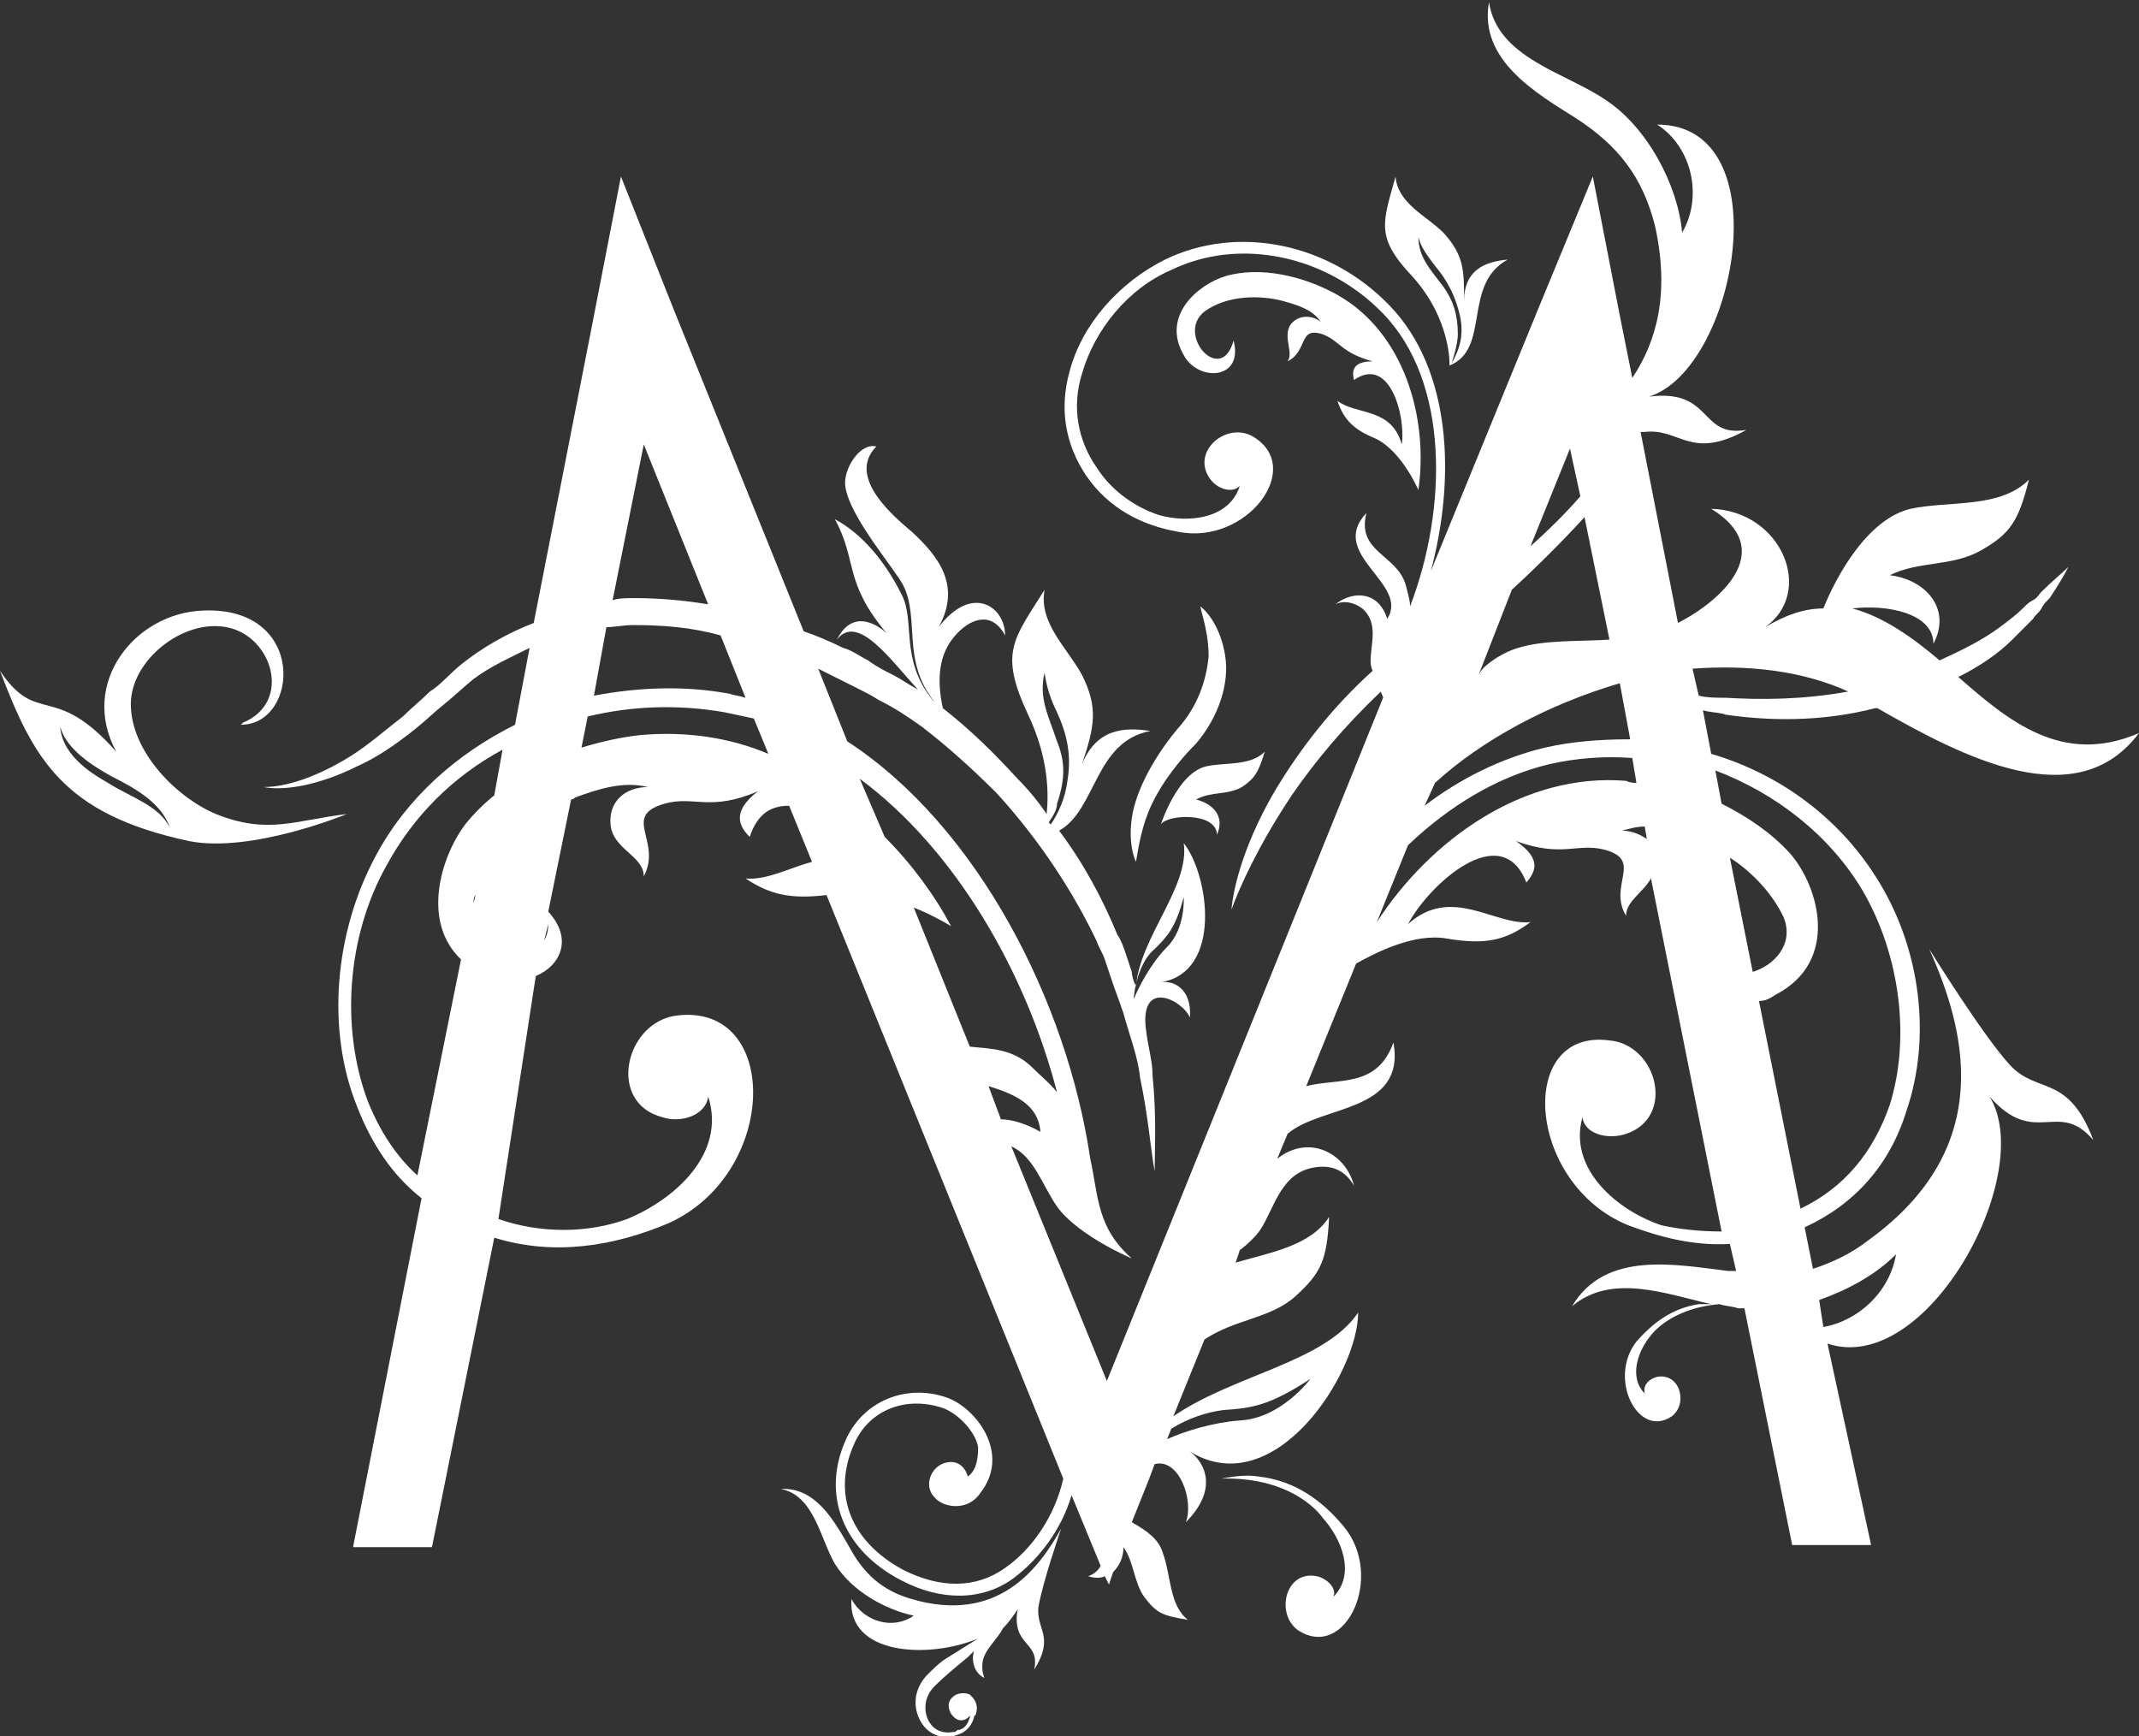 <?xml version="1.0" encoding="UTF-8"?>
<!-- Generator: Adobe Illustrator 27.4.1, SVG Export Plug-In . SVG Version: 6.00 Build 0)  -->
<svg xmlns="http://www.w3.org/2000/svg" xmlns:xlink="http://www.w3.org/1999/xlink" version="1.1" id="Calque_1" x="0px" y="0px" viewBox="0 0 103 83.6" style="enable-background:new 0 0 103 83.6;" xml:space="preserve">
<rect x="0" y="0" width="103" height="83.6" fill="#333333" stroke="none"/>
<style type="text/css">
	.st0{fill:#FFFFFF;}
</style>
<g>
	<path class="st0" d="M60.9,36.2c-0.7,0.7-1.9,0.5-2.8,0.7c-1.4,0.3-2.2,2.8-2.2,2.8c0.3-0.5,2.7-0.6,2.7,0.5c0.4-0.9-0.2-1.5-1-1.7   c0.7-0.4,1.5-0.2,2.2-0.6C60.4,37.5,60.6,37.2,60.9,36.2z"></path>
	<path class="st0" d="M51.1,73.6c-1.1,2-3.1,4.6-7.2,3.4c-1.4-0.4-2.3-1.2-3-2.5c-0.7-1.2-1.6-2.9-3.3-2.8c1.6,0.3,1.9,2.4,2.6,3.6   c0.8,1.3,2.4,2.2,3.8,2.5C43,78.5,41.6,78.1,41,77c-0.2,2.7,3.7,2.9,6.1,1.9l-1.6,1l0,0c-0.3,0.2-0.6,0.5-0.9,0.8   c-0.7,0.8-0.6,1.7-0.2,2.3c0.4,0.6,1.1,0.8,1.8,0.5c0.3-0.1,0.6-0.4,0.7-0.8c0-0.1,0.1-0.1,0.1-0.2c0.1-0.3,0-0.6-0.2-0.8   c0,0-0.1-0.1-0.1-0.1c0,0,0,0,0,0l0,0c-0.2-0.1-0.6-0.1-0.8,0.1c-0.4,0.3-0.2,0.9,0.2,1.1c0.2,0.1,0.5,0,0.6-0.2c0,0,0,0.1,0,0.1   c-0.1,0.3-0.2,0.5-0.5,0.6c-0.1,0-0.1,0-0.2,0.1c0,0-0.1,0-0.1,0c-0.5,0.1-0.9-0.1-1.1-0.4c-0.3-0.4-0.4-1.2,0.2-1.8   c0.5-0.5,1-0.9,1.6-1.4c0.1-0.1,0.2-0.2,0.3-0.3c-0.1,0.3-0.1,1,0.5,1.3c-0.1-0.3-0.1-0.4-0.1-0.6c0-0.7,0.7-1.2,1-1.8   c0.3-0.3,0.5-0.6,0.7-0.9c-0.3,1.8,1.1,1.5,0.8,2.9c1-1.6,0.1-1.9,0.2-3C50.2,76.2,51.1,73.6,51.1,73.6L51.1,73.6z"></path>
	<path class="st0" d="M10.4,39.2c-1.9-0.8-4.1-3-4.1-5.3c0-2.1,2.5-4.1,4.6-3.7c2.2,0.4,3.2,3.6,0.8,4.6c0,0-0.1,0.1-0.1,0.1   c2.8,0,3.2-5.7-1.8-5.5c-3.3,0.1-6,3.5-4.2,6.8C2.6,32.8,1.8,35,0,32.3c1.6,4.2,3,6.9,9.1,8.2c3,0.6,7.6-1.3,7.6-1.3   C14.2,39.5,12.9,40.2,10.4,39.2L10.4,39.2z M5.2,37.7C4.7,37.4,3,36.5,2.9,35c0.3,1.1,1.6,1.9,2.5,2.4c1.2,0.6,2.4,1.3,2.8,2.5   C7.7,38.8,6.3,38.4,5.2,37.7L5.2,37.7z"></path>
	<path class="st0" d="M67.3,50.1L67.3,50.1L67.3,50.1C67.3,50.1,67.3,50.1,67.3,50.1z"></path>
	<path class="st0" d="M65.9,24.7L65.9,24.7L65.9,24.7C65.9,24.7,65.9,24.7,65.9,24.7z"></path>
	<path class="st0" d="M58,15c1.1-0.8,2.7-0.8,3.8-0.5c0.7,0.2,1.4,0.4,1.8,1c-0.5-0.4-1.2-0.3-1.5,0.2c-0.3,0.6,0.2,1.3-0.1,1.7   c1-0.5,0.5-1.7,1.7-1.3c0.8,0.3,0.9,0.9,2.4,1.3c-1,0-1,0.5-0.9,0.9c1.7-1.2,2.5,1.7,2.3,3.1c-0.5-1.8-2.2-1.4-3.1-2.1   c0.3,0.9,0.8,1.4,1.8,1.8c1.3,0.6,2.1,2.5,2.1,2.5c0.5-3.5-0.7-7.6-3.9-9.4c-1.6-0.9-3.7-1.4-5.4-0.9c-1.3,0.4-3.1,1.9-2,3.8   c0.7,1.3,2.9,1.2,2.4-0.7C58.8,18.6,56.6,16.1,58,15L58,15z"></path>
	<path class="st0" d="M69.8,17.6c2-0.8,0.6-3.9,2.8-5.1c-1.1,0.1-2.1,0.5-2.1,2c0-1.5,0-2.2-1-3.3c-0.8-0.8-2.2-1.4-2.3-2.7   c-0.6,2.2-1,2.9,0.8,4.8C69.9,15.4,69.8,17.6,69.8,17.6L69.8,17.6z M69.1,12.8c0.6,0.7,1,1.5,1.2,2.4c0.2,0.9,0,1.6-0.4,2.3   c0,0,0.3-0.9,0.3-1.4c0-0.9-0.2-1.6-0.7-2.3c-0.6-0.8-1.2-1.4-1.2-2.4C68.4,11.9,68.8,12.4,69.1,12.8L69.1,12.8z"></path>
	<path class="st0" d="M60.6,71.1c-0.6-0.1-1.2,0-1.8,0.1h0c3.6-0.1,4.9,1.9,4.9,1.9c0.9,1,1.6,2.7,0.5,3.8c0.2-0.4-0.3-0.9-0.8-1   c-1.5-0.3-2,1.8-0.9,2.6c2.3,1.5,4.2-2.6,2.2-5C63.7,72.3,62.4,71.3,60.6,71.1L60.6,71.1z"></path>
	<path class="st0" d="M54.6,38.9c-0.3,1.2-0.1,2.2,0.1,2.6c0.1-0.5,0.2-1.4,0.6-2.4c0.4-1,1.2-2.2,2.3-3.3c1.1-1.3,1.6-2.9,1.4-4.2   c-0.2-1.3-0.8-2.1-1.2-2.4c0.1,0.5,0.4,1.3,0.4,2.4c-0.1,1.1-0.5,2.4-1.5,3.5C55.7,36.3,54.9,37.7,54.6,38.9L54.6,38.9z"></path>
	<path class="st0" d="M83,34.4c2,0.3,4.6,0.4,7.3-0.3c0,0,0.1,0,0.1,0c4.2,2.4,9.6,5.2,12.6,1.2c-3.7,1.6-6.3-0.6-8.7-2.7   c1-0.5,1.9-1.1,2.6-1.8c0.4-0.4,0.7-0.7,1-1c0.1-0.2,0.3-0.3,0.4-0.5c0.1-0.2,0.2-0.3,0.4-0.5c0.4-0.6,0.7-1.1,0.9-1.5   c-0.3,0.3-0.8,0.7-1.3,1.2c-0.1,0.1-0.2,0.3-0.4,0.4c-0.2,0.1-0.3,0.2-0.5,0.4c-0.3,0.3-0.7,0.6-1.1,0.9c-0.8,0.6-1.8,1.1-2.9,1.6   c-1.3-1.1-2.7-2.1-4.2-2.5c1.6-0.2,3.9,0.2,3.9,1.7c0.9-1.7-0.4-3.1-2.1-3.3c1.4-0.7,3-0.4,4.4-1.2c1.4-0.8,1.8-1.4,2.3-3.4   c-1.4,1.4-3.8,1-5.7,1.4c-2.1,0.5-3.6,3.3-4.2,4.8c-0.9,0-1.8,0.3-2.8,0.9c2.4-1.7,0.8-5.6-2.6-5.7c3.1,1.9,0.7,4.3-1.6,5.5   l-1.8-9.2c0.1,0,0.1,0,0.2,0c1.7-0.2,2.2,1.4,4.9-0.1c-2.3,0.4-1.6-2-4.7-1.6c4.2-1.3,6.4-13.1,0.4-13.1c1.7,1.1,2.2,3.5,1.2,5.2   c-0.2-2.3-1.7-5.1-3.7-6.4c-1.9-1.3-5.2-2-5.6-4.7c-0.5,2.8,2.3,4.4,4.2,5.6c2,1.3,3.2,2.8,3.8,5.2c0.7,3.2,0.1,5.5-1.1,7.3l-0.6-3   l-1.3-6.7l-2.6,6.3l-5.2,12.7c1.2-4.5,1-9.7-2-12.8c-2.9-3-7.3-3.9-10.8-2.2c-2.2,1.1-4,3.1-4.6,5.4c-0.5,1.8-0.2,3.5,0.8,5   c1.1,1.6,2.7,2.4,4.4,2.7c3.3,0.7,6.2-3.1,3.6-4.6c-1.3-0.7-3,0.8-2,2.1c0.3,0.4,1,0.7,1.4,0.3c-0.5,1.6-2.5,1.8-3.9,1.4   c-1.2-0.4-2.3-1.2-3-2.3c-0.9-1.3-1.2-2.9-0.7-4.5c0.6-2.1,2.2-4.1,4.3-5c3.3-1.6,7.5-0.7,10.2,2.1c3.2,3.3,3.1,9.4,1.3,14.1   c0-0.3-0.1-0.6-0.2-1c-0.4-1.5-2.4-1.6-1.9-3.5c-1.9,2,2.1,3.4,1,5.1c-0.4-1.3-1.6-1.4-2.5-0.7c0.4-0.2,0.9-0.1,1.3,0.2   c0.8,0.7,0.4,1.7,0.4,2.5c0,0.1,0,0.3,0.1,0.5c-2,1.8-3.5,3.8-4.6,5.6c-1.5,2.5-2.1,4.7-2.2,5.9c0.4-1.1,1.3-3.1,2.9-5.5   c1.1-1.6,2.5-3.3,4.3-5c0,0.1,0.1,0.2,0.1,0.3L53.3,66.5l-4.6-11.3c1.1,0.5,1.5,1.9,2.2,2.9c1,1.4,3.6,2.5,3.6,2.5   c-1.7-1.5-1.6-3-2-4.8l0,0c-1.1-7.5-5.4-16-11.7-20.1l-1.4-3.5c0.2,0.1,0.4,0.2,0.6,0.3c0.4,0.2,0.8,0.4,1.2,0.6   c0.4,0.2,0.8,0.4,1.1,0.6c0.8,0.4,1.4,0.8,2.1,1.3c1.3,1,2.5,2.1,3.6,3.2c2.1,2.3,3.7,4.8,4.8,7.1c0.1,0.3,0.3,0.6,0.4,0.9   c0.1,0.3,0.2,0.6,0.3,0.9c0.2,0.6,0.4,1.1,0.6,1.7c0.3,1.1,0.7,2.1,0.8,3.1c0.4,1.9,0.5,3.4,0.7,4.5c0-1,0.1-2.6-0.1-4.6   c0-0.7-0.2-1.3-0.3-2.1c-0.4-2.6,1.7-1.6,2.1-0.7c0.1-1.4-0.8-1.8-1.4-1.7c3-0.5,2.3-5.2,1.1-6.7c0.3,2.1-2.1,4.5-2.3,6.9   c-0.1-0.2-0.2-0.5-0.2-0.7c-0.1-0.3-0.2-0.6-0.3-0.9c-0.1-0.3-0.2-0.6-0.4-0.9c-0.7-1.7-1.6-3.4-2.8-5c1.8-1,1.7-4.3,4.4-4.8   c-1.3-0.2-2.6-0.1-3.3,1.6c0.6-1.8,0.8-2.7,0-4.3c-0.7-1.3-2.1-2.5-1.8-4.1c-1.5,2.4-2.2,3-0.8,6c1,2.1,1,3.8,0.9,4.8   c-0.4-0.6-0.9-1.2-1.4-1.7c-1.1-1.2-2.2-2.3-3.6-3.4c-0.3-1.4-0.2-2.6,0.6-3.5c0.6-0.7,1.7-1.3,2.4,0c0-1.4-1.6-2.5-3.2-0.4   c1.1-2,0-3.4-1.3-4.6c-0.7-0.6-3.2-2.6-1.7-4.1c-0.8-0.2-1.6,1.1-1.5,1.9c0.2,1.5,2.4,4,2.8,4.8c0.8,1.6-0.1,3.6,1.5,5.6   c0,0-0.1-0.1-0.1-0.1c-1.6-2-0.8-3.8-1.5-5.1c-0.8-1.6-1.9-2.9-3.2-3.6c1.1,2,0.4,3,2.5,5.5c-0.3-0.3-1.6-1.3-2.4,0.3   c1-1.3,2.6,1,3.9,2.4c-0.4-0.2-0.8-0.5-1.2-0.7c-0.4-0.2-0.8-0.4-1.2-0.7c-0.4-0.2-0.8-0.5-1.2-0.6c-0.6-0.3-1.3-0.6-1.9-0.8   l-6.3-15.6l-2.5-6.3l-1.3,6.7l-2.9,14.8c-1.3,0.5-2.5,1.2-3.5,2c-0.5,0.4-1,1-1.5,1.3c-0.4,0.4-0.9,0.8-1.3,1.2   c-0.9,0.7-1.7,1.4-2.5,1.9c-1.6,1-3.1,1.5-4.2,1.5c1,0.2,2.7-0.1,4.5-1c0.9-0.4,1.8-1,2.8-1.8c0.5-0.4,0.9-0.8,1.4-1.2   c0.5-0.4,0.9-0.8,1.4-1.2c0.8-0.6,1.7-1,2.7-1.5l-0.7,3.7c-2.8,1.4-5.2,3.5-6.7,6.3c-2,3.7-2.4,8.4-0.9,12.1   c0.7,1.8,1.7,3.3,3.1,4.4l-3.3,16.8h3.8l3-14.9c2.9,0.9,5.8,0.4,8.4-0.7c5.3-2.4,5.4-10.6,0.4-10c-2.5,0.3-3.4,4.2-0.7,4.9   c0.9,0.3,2.1-0.1,2.2-1c0.9,2.8-1.7,5-3.9,5.9c-1.9,0.7-4.2,0.7-6.2,0L25.8,47c1.2-0.5,1.8-1.8,0.6-3.1l1.1-5.4c0,0,0.1,0,0.2-0.1   c1.1-0.4,2.3-0.8,3.5-0.5c-1.1,0-1.9,0.7-1.8,1.8c0.1,1.2,1.6,1.5,1.6,2.5c0.9-1.7-1.1-2.9,1-3.5c1.4-0.4,2.2,0.4,4.5-0.6   c-1.3,1-0.9,1.7-0.4,2.2c0.4-1.2,1.1-1.5,1.9-1.5l1.1,2.7c-1.1,0.3-2.2,0.9-3.2,0.8c1.2,0.8,2.2,1,3.9,0.8l11.4,28.1   c-0.4,1.8-1.5,3.4-2.8,4.3c-1.4,1-3.1,1-4.9,0.1c-2.6-1.4-3.4-3.7-2.4-6c0.7-1.7,2.5-2.4,4.3-1.8c0.8,0.3,1.6,1.2,1.7,1.9   c0,0.8-0.2,1.2-0.5,1.4c-0.1-0.4-0.4-0.7-0.8-0.7c-0.9,0-1.4,1.1-0.8,1.7c0.4,0.5,1.6,0.7,2.2-0.2c1.5-1.9-0.2-4.1-1.6-4.6   c-2-0.7-4.1,0.2-4.9,2.1c-1.1,2.5-0.2,5.2,2.7,6.7c1.9,1,3.9,1,5.4-0.1c1.2-0.9,2.3-2.3,2.8-4l1.4,3.4c-0.1,0.2-0.3,0.4-0.6,0.5   c0.3,0.1,0.6,0.1,0.8,0l0.2,0.4l0.2-0.6c0.3-0.3,0.5-0.7,0.5-1.2l0,0c0.5,0.7,0.5,1.7,1,2.4c0.6,0.8,0.9,0.9,2.1,1.1   c-0.9-0.7-0.8-2.1-1.2-3.2c-0.2-0.7-0.8-1.1-1.5-1.5l0.8-2l0.3-0.8c1.2-0.3,1.9,1.8,1.5,2.8c1.6-1.6,0.9-2.9,0.2-3.4   c4.1,2.5,8.1-3.8,8.1-6.7c-1.6,2.4-6,3-8.9,5l1.5-3.7c1.5-1,3.2-1,4.4-2.1c1.2-1.1,1.5-1.7,1.6-3.8c-0.9,1.4-2.8,1.7-4.5,2.2   l0.2-0.6c0.4-0.3,0.8-0.7,1-1c0.7-1.1,1-2.8,2.7-3c0.8-0.1,1.4,0.2,1.8,0.9c-0.4-1.6-2.2-2.5-3.7-1.3l0.5-1.2   c1.6-1.4,5.7-1,5.1-4.4c-0.8,2.2-2.6,1.7-4.2,2.1l2.4-5.9c0.9-0.5,2.8-1.5,4.4-1.2c1.8,0.3,2.8,0.1,4-0.8c-1.7,0.2-3.8-1.8-5.9,0.1   c1-1.9,4.5-5.1,5.7-2c0.4-0.5,0.8-1.1-0.5-2c2.2,0.8,2.9,0.1,4.2,0.4c2,0.5,0.2,1.7,1.1,3.2c0-0.7,0.8-1.1,1.2-1.8l3.4,17   c-1,0-2-0.1-2.9-0.3c-2.1-0.7-4.5-2.7-3.8-5.2c0.1,0.8,1.2,1.1,2.1,0.8c2.4-0.8,1.5-4.3-0.8-4.5C73,49.5,73.5,57,78.4,59   c1.6,0.6,3.2,1,4.9,0.9l0.3,1.3c-0.1,0-0.3,0-0.4,0c-2.5-0.3-5.9-1-7.5,1.7c1.9-1.6,4.5-0.6,6.7-0.1c-0.2,0-0.4,0-0.6,0   c-1.3,0.2-2.2,0.9-3,1.8c-1.4,1.8,0.1,4.7,1.7,3.6c0.8-0.6,0.4-2.1-0.7-1.9c-0.4,0.1-0.7,0.4-0.6,0.8c-0.8-0.8-0.3-2.1,0.3-2.8   c0,0,0.9-1.3,3.3-1.5c0.3,0.1,0.6,0.1,0.9,0.2c0.1,0,0.2,0,0.3,0l2.3,11.4h3.8L88,64.7c4.8,1.6,10.1-8.2,7.8-11.9   c2.2,2.5,3.3,0.1,5,2.1c-1.2-3.2-2.7-2.2-4-3.6c-1.3-1.4-3.9-5.6-3.9-5.6c1.7,3.8,3.3,9.5-2.9,14c-0.9,0.7-1.8,1.1-2.7,1.4l-0.4-2   c2.4-1.1,4.1-3,4.9-5.6c1.2-3.5,0.7-7.7-1.3-11c-1.8-3-4.7-5.2-8.1-6.2l-0.4-2.1c0.3,0.1,0.7,0.1,1.1,0.2L83,34.4z M55.6,45.7   c0.6-0.6,1-1,1.4-2.5c0,0,0.1,1.5-0.8,2.4c-0.8,0.8-1.4,2-1.6,2.5c0,0,0-0.1,0-0.1C54.7,47,55.1,46.1,55.6,45.7L55.6,45.7z    M50.9,35.7c-0.4-1.2-0.9-2.1-0.6-3.3c0.1,0.7,0.3,1.3,0.6,1.9c0.5,1.1,0.7,2.1,0.5,3.3c-0.1,0.8-0.4,1.5-0.8,2.1   c0,0-0.1-0.1-0.1-0.1c0.2-0.3,0.4-0.6,0.4-0.9C51.3,37.5,51.3,36.7,50.9,35.7L50.9,35.7z M89,33.3c-2.2,0.4-4.2,0.4-5.9,0.3   c-0.4,0-0.9,0-1.3-0.1l-0.3-1.3C84.2,32,86.8,32.3,89,33.3z M75.6,21.6l0.5,2.3c-0.7,0.8-1.5,1.6-2.4,2.4L75.6,21.6   C75.5,21.6,75.6,21.6,75.6,21.6L75.6,21.6z M72.8,28.4c1.3-1.2,2.5-2.4,3.5-3.5l1.2,5.9c-1.5,0.1-3.1,0-4.4,0.4   c0,0-0.8,0.2-1.6,0.9c-0.1,0.1-0.2,0.2-0.3,0.4L72.8,28.4z M48.2,53.9l-0.6-1.6c1.3,0.4,2.4,0.9,2.5,2.2   C49.4,54.1,48.7,53.9,48.2,53.9L48.2,53.9z M50.9,52.6c-0.3-0.4-0.8-0.8-1.3-1.3c-0.9-0.8-1.9-0.8-2.9-0.9L44,43.7   c1,0.4,1.8,0.9,1.8,0.9c-0.8-1.5-1.9-3-3.2-4.3l-1.2-2.8C46,40.9,49.4,46.8,50.9,52.6z M31,21.4l3.1,7.7c-1.2-0.2-2.4-0.3-3.6-0.3   c-0.3,0-0.7,0-1,0.1L31,21.4L31,21.4z M29.2,30.2c0.4,0,0.8-0.1,1.3-0.1c1.4,0,2.8,0.1,4.2,0.5l1.2,3c-0.3-0.1-0.5-0.1-0.8-0.2   c-2.2-0.4-4.4-0.3-6.5,0.1L29.2,30.2L29.2,30.2z M17.7,53c-1.3-3.5-1-7.9,0.9-11.3c1.3-2.4,3.2-4.3,5.6-5.6l-0.4,2.2   c-0.5,0.4-1,0.9-1.4,1.4c-1.2,1.6-2.1,4.7-0.2,6.5l-2.1,10.4C19.1,55.7,18.3,54.5,17.7,53L17.7,53z M22.8,43.5c0-0.1,0-0.3,0.1-0.4   L22.8,43.5z M26.2,45.3l0.2-0.8C26.4,44.9,26.3,45.1,26.2,45.3z M30.8,35.4c-0.9,0.1-1.8,0.3-2.8,0.6l0.3-1.5   c2.1-0.5,4.3-0.6,6.6-0.2c0.5,0.1,0.9,0.2,1.4,0.3l0.7,1.7C35.1,35.5,33,35.2,30.8,35.4L30.8,35.4z M58.9,67.9   c1.4-0.1,2.2-0.2,4.2-1.5c0,0-1.4,1.9-3.4,2c-1.3,0.1-2.6,0.5-3.5,0.9l0.2-0.5C57.2,68.3,58.1,68,58.9,67.9L58.9,67.9z M66.3,44.4   l1.5-3.7c2-1.9,4.3-3.3,6.8-3.9c1.3-0.3,2.7-0.4,4-0.3l0.2,1.2c-0.1,0-0.3,0-0.5-0.1C73.4,37.2,68.9,40.4,66.3,44.4L66.3,44.4z    M78.1,40c0.4-0.1,0.7-0.2,1.1-0.2l0.1,0.6C79,40.2,78.6,40,78.1,40L78.1,40z M83.3,41.3c1.1,0.7,2.1,1.8,2.6,2.9   c0.5,1.3-0.5,2.3-1.5,2.6L83.3,41.3L83.3,41.3z M91.3,60.4c-0.3,1.8-1.8,3.2-3.5,3.5l-0.2-1.3C89,62.1,90.3,61.4,91.3,60.4z    M89.7,42.9C91.5,46,92,50,91,53.2c-0.8,2.3-2.2,4-4.3,5l-2-10c0.3,0,0.5-0.1,0.8-0.3c3.1-1.6,2.1-5.2,0.7-6.8   c-0.9-1-2.1-1.8-3.3-2.4l-0.3-1.6C85.5,38.2,88.1,40.2,89.7,42.9L89.7,42.9z M74.4,36c-2.1,0.5-4.1,1.5-5.8,2.8l0.5-1.1   c2.3-2.1,5.5-3.8,8.9-4.8l0.5,2.7C77.1,35.6,75.7,35.7,74.4,36L74.4,36z"></path>
</g>
</svg>
